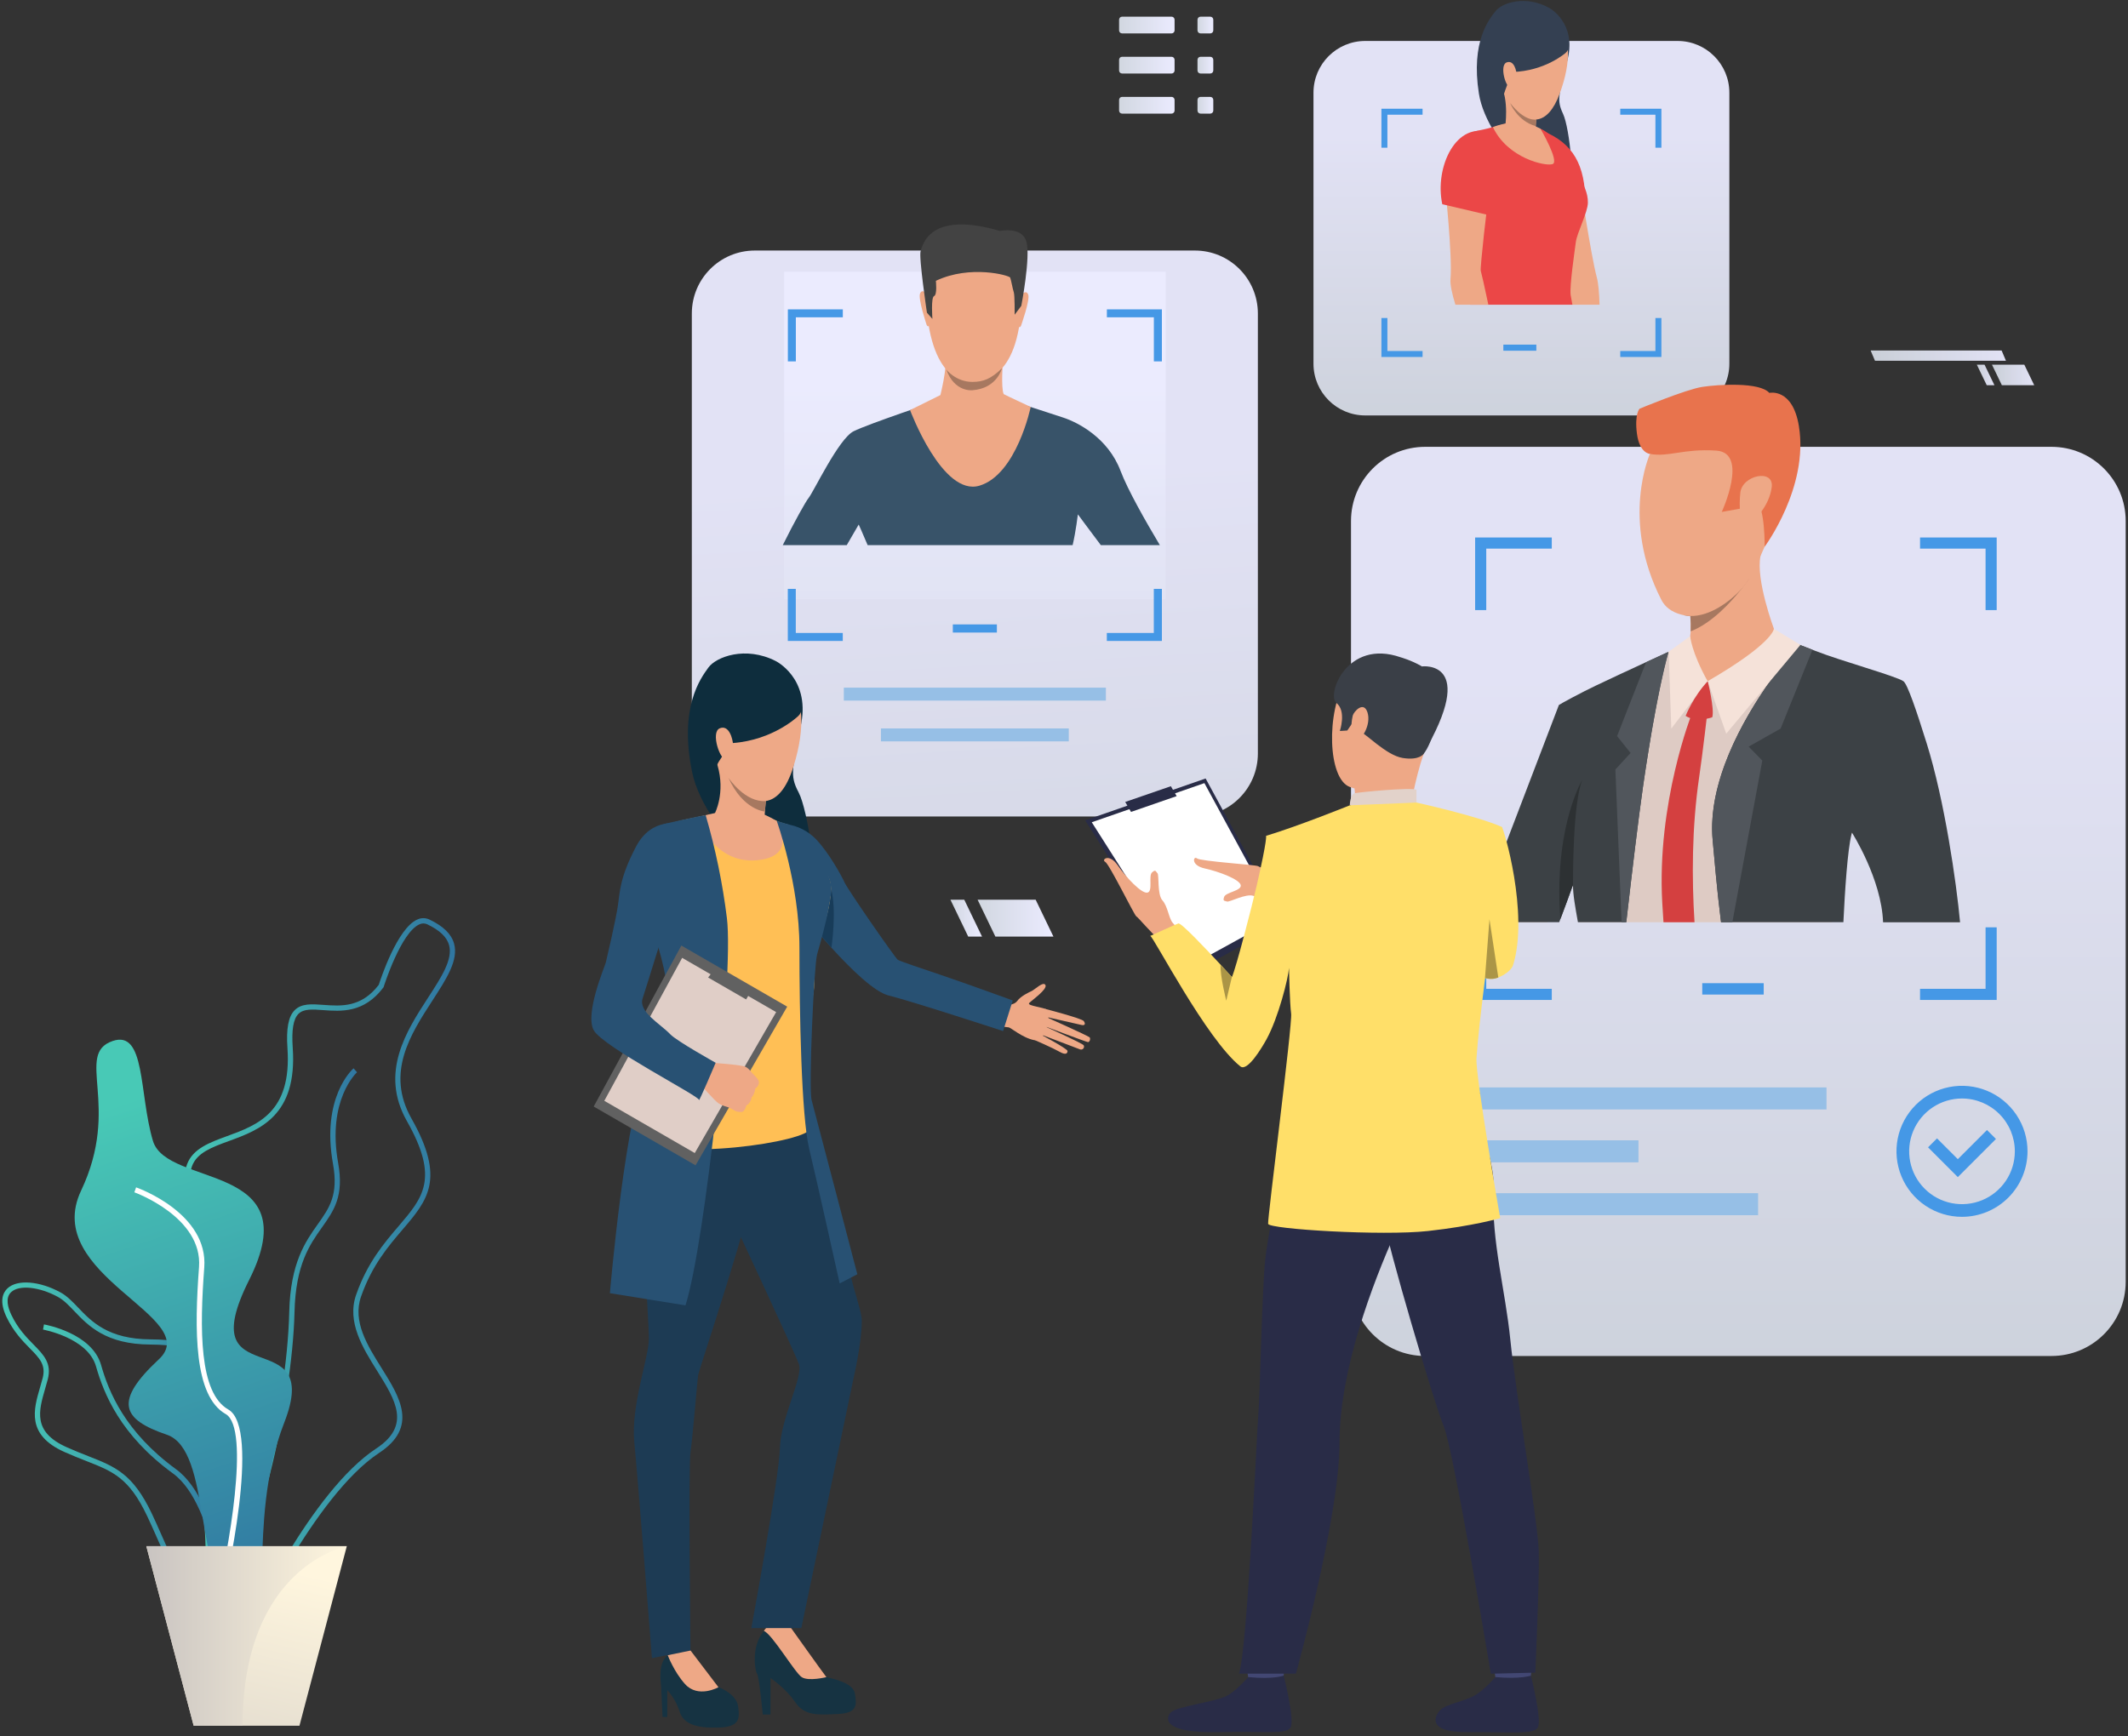 <svg width="462" height="377" viewBox="0 0 462 377" fill="none" xmlns="http://www.w3.org/2000/svg">
<rect x="0" y="0" width="462" height="377" fill="#333333" stroke="none"/>
<g clip-path="url(#clip0_523_8683)">
<path opacity="0.95" d="M259.421 54.407H163.869C156.32 54.407 150.2 60.528 150.2 68.078V163.638C150.2 171.188 156.32 177.308 163.869 177.308H259.421C266.97 177.308 273.09 171.188 273.09 163.638V68.078C273.09 60.528 266.97 54.407 259.421 54.407Z" fill="url(#paint0_linear_523_8683)"/>
<path d="M240.094 149.329H183.197V152.139H240.094V149.329Z" fill="#96BFE6"/>
<path d="M232.035 158.186H191.256V160.996H232.035V158.186Z" fill="#96BFE6"/>
<path opacity="0.95" d="M445.394 97.033H309.413C300.519 97.033 293.309 104.244 293.309 113.139V278.362C293.309 287.257 300.519 294.468 309.413 294.468H445.394C454.288 294.468 461.498 287.257 461.498 278.362V113.139C461.498 104.244 454.288 97.033 445.394 97.033Z" fill="url(#paint1_linear_523_8683)"/>
<path d="M382.91 213.508H369.569V215.978H382.91V213.508Z" fill="#4598E6"/>
<path d="M396.544 236.146H318.923V240.93H396.544V236.146Z" fill="#96BFE6"/>
<path d="M381.691 259.114H318.923V263.898H381.691V259.114Z" fill="#96BFE6"/>
<path d="M355.72 247.632H318.923V252.415H355.72V247.632Z" fill="#96BFE6"/>
<path d="M416.851 116.723V119.139H431.077V132.49H433.491V116.723H416.851ZM320.258 132.49H322.674V119.139H336.9V116.723H320.258V132.49ZM431.077 201.38V214.734H416.851V217.15H433.491V201.38H431.077ZM322.674 201.38H320.258V217.15H336.9V214.734H322.674V201.38Z" fill="#4598E6"/>
<path d="M425.96 264.249C423.146 264.249 420.395 263.415 418.055 261.851C415.716 260.287 413.892 258.064 412.816 255.464C411.74 252.863 411.459 250.002 412.009 247.241C412.559 244.481 413.915 241.946 415.906 239.957C417.897 237.968 420.433 236.614 423.194 236.067C425.954 235.519 428.815 235.803 431.414 236.882C434.013 237.961 436.234 239.787 437.796 242.128C439.357 244.47 440.189 247.222 440.186 250.036C440.178 253.806 438.677 257.418 436.01 260.083C433.343 262.747 429.73 264.245 425.96 264.249ZM425.96 238.551C423.691 238.551 421.473 239.224 419.587 240.485C417.7 241.746 416.23 243.537 415.362 245.634C414.493 247.73 414.266 250.037 414.709 252.263C415.151 254.488 416.244 256.533 417.848 258.137C419.453 259.742 421.497 260.835 423.722 261.277C425.948 261.72 428.254 261.493 430.351 260.624C432.447 259.756 434.239 258.285 435.499 256.399C436.76 254.512 437.433 252.294 437.433 250.025C437.43 246.983 436.22 244.066 434.069 241.915C431.918 239.764 429.002 238.554 425.96 238.551Z" fill="#4598E6"/>
<path d="M425.054 255.621L418.591 249.157L420.539 247.212L425.054 251.727L431.385 245.396L433.332 247.344L425.054 255.621Z" fill="#4598E6"/>
<path opacity="0.95" d="M253.063 59.002H170.229V130.078H253.063V59.002Z" fill="url(#paint2_linear_523_8683)"/>
<path d="M243.284 102.274C240.555 95.051 234.002 91.742 230.908 90.71C229.808 90.344 227.839 89.701 225.766 89.03L217.947 86.509H205.056C205.056 86.509 200.592 88.005 195.846 89.668C191.475 91.201 186.871 92.872 185.319 93.653C182.079 95.27 176.627 106.838 175.534 108.164C174.966 108.847 172.435 113.353 169.942 118.386H183.831C185.298 115.865 186.428 113.91 186.428 113.91C186.428 113.91 187.307 115.837 188.371 118.386H232.872C233.571 115.427 234.013 111.697 234.013 111.697C234.013 111.697 236.397 114.938 238.999 118.386H251.813C248.691 113.158 244.821 106.347 243.284 102.274Z" fill="#385369"/>
<path d="M213.038 51.08C213.038 51.08 223.119 52.667 221.584 68.442C220.048 84.216 211.151 82.921 210.556 82.904C209.962 82.888 201.626 83.193 200.976 63.935C200.976 63.935 200.692 49.694 213.038 51.08Z" fill="#EEA886"/>
<path d="M221.731 63.987C221.731 63.987 222.833 62.808 223.239 64.001C223.644 65.194 221.733 70.525 221.664 70.758C221.664 70.758 221.463 71.224 221.198 70.965C220.932 70.707 221.731 63.987 221.731 63.987Z" fill="#EEA886"/>
<path d="M201.247 63.785C201.247 63.785 200.166 62.586 199.739 63.772C199.313 64.958 201.102 70.317 201.182 70.566C201.182 70.566 201.375 71.032 201.648 70.785C201.92 70.538 201.247 63.785 201.247 63.785Z" fill="#EEA886"/>
<path d="M221.731 66.416L220.286 68.346C220.286 68.346 220.328 64.117 220.095 63.452C219.862 62.788 219.51 60.764 219.317 60.283C219.123 59.803 210.659 57.436 203.185 60.983C203.185 60.983 203.513 64.012 202.796 64.294C202.078 64.576 202.432 69.25 202.432 69.25L201.244 67.91C201.244 67.91 199.429 55.775 199.877 54.51C200.324 53.245 201.754 45.642 217.092 50.155C217.092 50.155 221.873 49.141 222.833 52.443C223.792 55.745 221.731 66.416 221.731 66.416Z" fill="#434343"/>
<path d="M219.198 86.222C219.198 86.207 217.905 85.585 217.905 85.585C217.276 84.187 217.742 78.257 217.742 78.257C217.742 78.257 204.904 74.995 205.27 77.489C205.636 79.982 204.166 85.793 204.166 85.793L197.579 89.055C197.579 89.055 204.597 107.9 212.66 105.468C220.724 103.035 223.771 88.377 223.771 88.377L219.198 86.222Z" fill="#EEA886"/>
<path d="M205.457 80.266C205.457 80.266 207.524 82.936 211.114 82.936C213.476 82.936 215.172 82.275 217.526 79.98C217.526 79.98 216.505 84.337 211.13 84.742C211.13 84.742 207.235 85.238 205.457 80.266Z" fill="#A77860"/>
<path d="M168.392 143.542C168.392 143.542 175.8 147.165 173.967 157.023C172.133 166.882 171.325 168.208 173.375 172.061C175.425 175.915 177.841 192.345 175.996 195.457C174.151 198.57 153.164 181.773 150.265 167.676C147.367 153.579 152.111 147.312 153.79 144.975C155.47 142.638 161.854 140.221 168.392 143.542Z" fill="#0E2D3D"/>
<path d="M165.597 372.322H167.275V364.4C167.275 364.4 170.569 366.595 172.633 369.631C174.698 372.667 177.542 372.408 181.867 372.212C186.191 372.017 186 370.276 185.613 367.823C185.226 365.369 180.834 364.593 179.413 364.206C177.992 363.82 174.768 358.262 173.731 356.909C172.875 355.789 172.149 354.576 171.569 353.292C171.569 353.292 170.763 350 166.758 353.292C162.752 356.585 163.917 362.915 164.369 363.496C164.821 364.076 165.597 372.322 165.597 372.322Z" fill="#163342"/>
<path d="M174.055 364.209C175.539 365.178 179.414 364.209 179.414 364.209C178.317 362.787 171.569 353.295 171.569 353.295C167.469 350.906 165.85 354.194 165.85 354.194C167.522 354.707 172.571 363.239 174.055 364.209Z" fill="#EEA886"/>
<path d="M217.228 218.133C217.228 218.133 219.916 218.648 220.834 217.385C221.615 216.311 223.397 215.486 223.949 215.232C224.683 214.89 226.547 213.005 226.978 213.928C227.409 214.85 224.054 217.19 223.446 217.814C222.838 218.439 226.743 218.725 227.407 219.338C228.071 219.951 227.251 226.393 224.592 225.892C221.934 225.391 219.427 223.096 218.942 223.096C218.287 223.039 217.636 222.942 216.992 222.807L217.228 218.133Z" fill="#EEA886"/>
<path d="M226.833 219.074C226.833 219.074 234.868 221.15 235.288 221.735C235.707 222.32 235.57 222.751 234.822 222.588C234.074 222.425 227 220.808 227 220.808C227 220.808 236.087 224.862 236.553 225.267C236.814 225.5 236.597 226.351 236.182 226.302C235.768 226.253 226.521 222.749 226.521 222.749C226.521 222.749 235.008 226.551 235.283 227.001C235.341 227.117 235.362 227.247 235.344 227.375C235.326 227.502 235.27 227.622 235.183 227.717C235.096 227.813 234.983 227.88 234.857 227.91C234.731 227.939 234.6 227.93 234.479 227.884C233.829 227.651 225.752 224.561 225.752 224.561C225.752 224.561 231.756 227.719 231.763 228.236C231.763 228.553 231.614 229.294 230.09 228.432C228.566 227.57 224.757 225.911 224.757 225.911L226.833 219.074Z" fill="#EEA886"/>
<path d="M143.844 372.862H144.876V367.037C146.091 368.381 147.004 369.97 147.553 371.697C148.391 374.475 151.397 375.297 155.982 375.169C160.567 375.041 160.642 373.23 160.243 370.509C159.845 367.787 155.982 366.375 155.982 366.375C154.239 364.826 149.924 358.402 149.924 358.402C149.924 358.402 147.147 357.659 144.969 359.418C142.79 361.177 143.468 365.15 143.531 366.175C143.594 367.2 143.844 372.862 143.844 372.862Z" fill="#163342"/>
<path d="M147.008 234.414C147.008 234.414 141.544 241.516 140.063 249.943C138.581 258.371 140.939 286.653 140.873 290.819C140.808 294.985 136.936 305.347 137.71 313.188C138.483 321.028 141.542 360.085 141.542 360.085L149.913 358.423C149.913 358.423 149.429 318.612 149.913 315.317C150.398 312.023 151.369 300.021 151.563 298.665C151.756 297.309 163.86 261.701 163.86 255.624C163.86 249.547 160.179 224.504 147.008 234.414Z" fill="#1D3B54"/>
<path d="M174.448 237.193C174.448 237.193 183.423 271.445 184.49 276.195C185.557 280.946 187.097 284.854 187.097 286.869C187.097 291.546 185.361 299.053 185.361 299.053L173.968 353.565H163.114C163.114 353.565 169.171 320.863 169.325 314.467C169.479 308.071 174.42 298.958 173.454 296.246C172.487 293.533 157.86 262.245 157.86 262.245C157.86 262.245 146.781 227.248 174.448 237.193Z" fill="#1D3B54"/>
<path d="M155.982 366.403L149.924 358.43L144.969 359.446C144.969 359.446 146.301 363.015 148.71 365.699C151.553 368.88 155.982 366.403 155.982 366.403Z" fill="#EEA886"/>
<path d="M170.742 178.977C173.22 179.334 175.507 180.512 177.238 182.323C180.034 185.319 182.659 190.096 183.391 191.694C184.122 193.292 194.388 208.1 194.921 208.433C195.455 208.766 200.613 210.488 204.031 211.639C209.308 213.415 219.874 217.259 219.874 217.259L217.777 223.909C217.777 223.909 197.892 217.401 192.911 216.176C186.82 214.675 172.802 196.687 172.802 196.687C172.802 196.687 162.355 184.436 170.742 178.977Z" fill="#285173"/>
<path d="M164.286 176.381C164.286 176.381 169.078 178.646 170.742 178.977C172.405 179.308 178.864 187.698 179.996 190.762C181.128 193.826 179.996 198.419 177.666 203.81C175.336 209.202 177.531 211.001 176.466 216.393C175.402 221.784 175.744 241.96 175.945 244.957C176.145 247.953 144.785 252.492 138.595 247.033C138.595 247.033 142.788 228.858 147.749 223.662C148.82 222.542 148.709 215.062 147.982 213.198C147.255 211.334 138.995 197.419 138.995 197.419C138.995 197.419 138.39 183.306 141.992 180.51C145.121 178.08 153.641 177.213 155.179 176.679C156.716 176.146 161.155 175.915 164.286 176.381Z" fill="#FFBF55"/>
<path d="M166.574 170.85C166.574 170.85 166.43 172.171 166.264 173.953C166.201 174.652 166.131 175.438 166.069 176.237C165.878 178.627 165.724 181.193 165.817 182.507C165.817 182.507 160.836 187.5 155.172 176.682C155.172 176.682 157.553 172.22 155.761 166.148C153.97 160.076 166.574 170.85 166.574 170.85Z" fill="#EEA886"/>
<path d="M180.513 205.8C180.513 205.8 181.713 197.824 180.438 192.984C180.438 192.984 180.438 197.155 178.15 203.078L180.513 205.8Z" fill="#183C59"/>
<path d="M151.344 177.448C151.344 177.448 154.771 187.567 164.177 186.824C173.582 186.081 168.636 178.277 168.636 178.277C168.636 178.277 166.292 176.933 165.633 176.807C164.973 176.681 155.232 176.558 155.232 176.558L151.344 177.448Z" fill="#EEA886"/>
<path d="M168.636 178.277C168.636 178.277 173.563 191.908 173.563 205.8C173.563 219.692 173.959 242.319 175.679 249.463C177.398 256.607 182.296 278.707 182.296 278.707L186.133 276.722C186.133 276.722 176.907 241.454 176.21 238.91C175.513 236.365 176.739 209.5 177.401 207.252C178.062 205.003 180.874 194.988 180.429 192.209C179.877 188.714 176.601 183.525 171.308 179.07L168.636 178.277Z" fill="#285173"/>
<path d="M153.203 177.021C155.34 184.341 156.883 191.822 157.816 199.39C159.37 211.949 153.054 270.244 148.82 283.477L132.411 280.83C132.411 280.83 135.943 239.625 140.738 232.132C145.533 224.638 147.059 217.998 141.882 202.347C136.705 186.696 144.147 178.934 144.147 178.934C144.147 178.934 151.765 177.185 153.203 177.021Z" fill="#285173"/>
<path d="M170.905 218.603L151.01 253.065L128.896 240.296L147.926 205.336L170.905 218.603Z" fill="#616161"/>
<path d="M168.507 219.79L150.838 250.395L131.197 239.055L148.098 208.007L168.507 219.79Z" fill="#E0CEC7"/>
<path d="M161.988 217.04L163.228 214.892L155.288 210.309L153.738 212.277L161.988 217.04Z" fill="#616161"/>
<path d="M161.04 241.491C161.04 241.491 160.136 241.491 159.738 241.305C159.738 241.305 159.039 240.902 158.533 240.643C158.402 240.576 158.268 240.516 158.13 240.464C157.725 240.322 156.791 240.135 155.912 239.532C155.034 238.928 151.919 235.314 151.919 235.314L153.389 233.078L154.468 230.787C154.468 230.787 161.008 231.209 161.893 231.682C161.979 231.731 162.063 231.78 162.126 231.831C162.825 232.297 163.165 232.956 163.51 233.248C163.636 233.355 164.817 234.508 164.775 235C164.77 235.274 164.696 235.543 164.559 235.78C164.422 236.018 164.227 236.217 163.992 236.358C163.992 236.358 163.822 237.689 163.165 238.309C163.165 238.309 163.049 239.541 162.014 240.082C162.026 240.075 161.767 241.312 161.04 241.491Z" fill="#EEA886"/>
<path d="M147.56 178.976C147.56 178.976 141.518 177.248 138.056 183.905C134.594 190.561 134.61 193.402 134.149 196.655C133.711 199.723 131.74 208.104 131.54 208.969C131.339 209.833 126.88 220.153 128.923 223.762C130.966 227.372 151.891 238.062 151.756 238.861C151.621 239.66 155.376 230.792 155.376 230.792C155.376 230.792 146.919 226.074 145.544 224.627C143.294 222.269 138.555 219.734 139.522 216.8C140.666 213.363 144.109 201.767 144.908 200.068C145.707 198.369 152.65 181.141 147.56 178.976Z" fill="#285173"/>
<path d="M167.317 144.634C167.317 144.634 178.072 148.015 172.233 166.576C166.395 185.137 151.707 164.425 153.243 153.115C154.778 141.805 167.317 144.634 167.317 144.634Z" fill="#EEA987"/>
<path d="M173.333 155.464C173.333 155.464 167.988 160.709 159.046 161.366C159.046 161.366 155.607 165.397 155.344 166.979C155.344 166.979 147.364 153.377 157.173 145.221C166.982 137.066 176.94 152.104 173.333 155.464Z" fill="#0E2D3D"/>
<path d="M159.153 161.735C159.083 160.383 158.252 157.307 156.243 158.17C154.235 159.032 156.367 165.293 157.697 164.906C157.697 164.906 159.316 164.931 159.153 161.735Z" fill="#EEA987"/>
<path d="M166.264 173.953C166.201 174.652 166.131 175.437 166.068 176.236C166.068 176.236 161.32 175.952 158.146 168.89C158.359 169.2 161.832 174.309 166.264 173.953Z" fill="#A77860"/>
<path d="M48.492 343.704C55.389 338.853 63.459 305.051 63.942 284.919C64.189 274.607 67.236 270.31 69.925 266.512C72.487 262.889 74.717 259.755 73.419 252.574C70.95 238.84 77.448 232.913 77.513 232.855L76.76 231.997C76.472 232.251 69.703 238.365 72.299 252.776C73.506 259.489 71.514 262.297 68.993 265.853C66.346 269.581 63.054 274.222 62.798 284.885C62.28 306.491 54.03 338.406 47.833 342.763L48.492 343.704Z" fill="url(#paint3_linear_523_8683)"/>
<path d="M34.036 333.845C33.386 332.368 32.712 330.842 31.951 329.232C28.011 320.916 24.521 319.546 18.738 317.276C17.326 316.722 15.723 316.093 13.966 315.305C5.684 311.577 7.287 306.097 8.703 301.257C8.901 300.579 9.097 299.904 9.27 299.237C9.996 296.39 8.599 294.962 6.474 292.799C4.901 291.194 2.942 289.195 1.43 286.042C-0.222 282.587 0.619 280.734 1.618 279.788C3.715 277.796 8.564 278.157 13.137 280.66C14.558 281.436 15.728 282.661 16.967 283.959C19.882 287.011 23.512 290.812 32.689 290.856C37.924 290.879 40.79 291.602 42.274 293.27C43.959 295.164 43.642 297.998 43.206 301.921C43.055 303.277 42.882 304.815 42.777 306.479C42.153 316.391 48.006 323.544 48.064 323.614C51.559 327.776 55.867 336.415 54.007 341.73C53.229 343.96 51.486 345.363 48.828 345.901C47.869 346.103 46.892 346.208 45.911 346.216C39.492 346.209 37.142 340.896 34.036 333.845ZM12.601 281.652C8.515 279.422 4.135 278.973 2.413 280.606C1.101 281.848 1.714 283.975 2.469 285.541C3.897 288.528 5.705 290.371 7.299 292C9.517 294.26 11.259 296.047 10.379 299.517C10.204 300.197 10.004 300.885 9.801 301.574C8.403 306.393 7.063 310.946 14.44 314.261C16.171 315.04 17.759 315.659 19.16 316.214C24.996 318.504 28.852 320.017 32.985 328.743C33.754 330.374 34.43 331.9 35.082 333.382C38.651 341.469 40.804 346.351 48.595 344.773C50.829 344.321 52.288 343.168 52.924 341.346C54.555 336.66 50.643 328.456 47.181 324.336C46.929 324.031 40.979 316.778 41.633 306.395C41.738 304.706 41.913 303.152 42.067 301.784C42.472 298.154 42.766 295.53 41.422 294.018C40.189 292.634 37.493 292.007 32.682 291.984C23.02 291.939 19.204 287.943 16.14 284.735C14.912 283.449 13.855 282.34 12.59 281.65L12.601 281.652Z" fill="url(#paint4_linear_523_8683)"/>
<path d="M48.704 352.793L49.843 352.735C49.788 351.663 48.35 326.438 38.222 319.057C27.111 310.957 23.609 302.252 21.941 296.409C19.975 289.526 9.968 287.685 9.544 287.61L9.344 288.733C9.442 288.752 19.073 290.525 20.844 296.723C22.559 302.728 26.156 311.67 37.551 319.977C47.243 327.044 48.69 352.546 48.704 352.793Z" fill="url(#paint5_linear_523_8683)"/>
<path d="M46.775 358.467C44.394 357.281 44.48 352.51 44.611 345.286C44.776 336.16 45.002 323.659 40.224 312.16C35.149 299.946 39.676 296.376 44.054 292.926C48.946 289.058 53.587 285.406 44.699 268.926C40.617 261.356 39.322 256.234 40.62 252.809C41.903 249.426 45.512 248.107 49.324 246.711C55.908 244.3 63.37 241.569 62.408 227.631C62.112 223.357 62.613 220.729 63.988 219.361C65.481 217.875 67.681 218.035 70.227 218.222C74.076 218.504 78.435 218.823 82.233 213.867C82.627 212.63 86.257 201.578 90.599 199.686C91.015 199.489 91.47 199.388 91.93 199.391C92.39 199.393 92.844 199.499 93.258 199.7C96.256 201.133 97.994 202.834 98.577 204.901C99.588 208.492 96.946 212.541 93.917 217.232C89.132 224.604 83.705 232.957 89.332 242.899C96.771 256.043 92.843 260.645 87.405 267.011C84.288 270.66 80.756 274.793 78.396 281.536C76.497 286.961 79.735 292.131 82.869 297.131C86.797 303.404 90.86 309.891 82.305 315.52C68.163 324.826 54.196 355.203 54.056 355.508L53.998 355.634L53.888 355.72C51.283 357.764 49.387 358.749 47.956 358.749C47.546 358.751 47.141 358.654 46.775 358.467ZM81.671 314.567C89.295 309.55 85.865 304.082 81.904 297.737C78.78 292.751 75.241 287.1 77.322 281.159C79.754 274.215 83.358 269.993 86.538 266.27C91.869 260.032 95.392 255.91 88.342 243.461C82.375 232.917 88.246 223.888 92.964 216.612C95.858 212.154 98.358 208.303 97.489 205.209C96.999 203.48 95.46 202.014 92.775 200.73C92.509 200.6 92.217 200.533 91.921 200.533C91.624 200.533 91.332 200.6 91.065 200.73C87.037 202.485 83.337 214.184 83.3 214.303L83.27 214.396L83.209 214.475C79.015 220.007 74.106 219.648 70.162 219.357C67.802 219.184 65.936 219.047 64.803 220.167C63.671 221.288 63.287 223.683 63.555 227.549C64.577 242.343 56.332 245.358 49.725 247.778C45.997 249.139 42.796 250.316 41.696 253.212C40.531 256.304 41.798 261.134 45.713 268.383C55.055 285.709 49.825 289.834 44.769 293.823C40.538 297.159 36.542 300.309 41.286 311.724C46.155 323.442 45.927 336.08 45.759 345.31C45.645 351.601 45.556 356.582 47.294 357.449C48.31 357.955 50.256 357.1 53.077 354.905C54.2 352.444 67.578 323.836 81.671 314.567Z" fill="url(#paint6_linear_523_8683)"/>
<path d="M24.451 226.065C31.65 223.597 30.154 237.482 33.197 247.734C36.24 257.987 67.034 252.213 54.108 277.92C41.182 303.628 70.456 286.516 61.71 308.949C52.964 331.383 60.95 355.376 51.445 349.273C41.939 343.171 46.105 314.921 36.221 311.564C26.338 308.206 24.724 304.292 34.509 295.167C44.294 286.043 8.864 276.993 17.608 258.555C26.352 240.117 16.136 228.917 24.451 226.065Z" fill="url(#paint7_linear_523_8683)"/>
<path d="M48.132 347.803C49.038 343.963 56.768 310.168 49.555 306.081C43.197 302.481 43.353 288.478 44.346 275.252C45.224 263.546 30.189 258.075 29.551 257.847L29.169 258.923C29.318 258.974 44.022 264.331 43.209 275.166C42.191 288.748 42.081 303.159 48.994 307.074C54.469 310.177 49.427 337.339 47.023 347.542L48.132 347.803Z" fill="white"/>
<path d="M75.293 335.768L65.014 374.763H42.048L31.771 335.768H75.293Z" fill="url(#paint8_linear_523_8683)"/>
<path d="M75.29 335.771C75.29 335.771 52.665 340.018 52.665 374.764H42.045L31.769 335.771H75.29Z" fill="url(#paint9_linear_523_8683)"/>
<path opacity="0.95" d="M364.215 8.895H296.4C290.194 8.895 285.163 13.926 285.163 20.132V78.98C285.163 85.187 290.194 90.218 296.4 90.218H364.215C370.421 90.218 375.452 85.187 375.452 78.98V20.132C375.452 13.926 370.421 8.895 364.215 8.895Z" fill="url(#paint10_linear_523_8683)"/>
<path d="M333.547 74.837H326.385V76.163H333.547V74.837Z" fill="#4598E6"/>
<path d="M336.438 1.774C336.438 1.774 342.209 4.943 340.378 12.725C338.547 20.508 337.848 21.547 339.336 24.695C340.825 27.843 342.132 41.035 340.546 43.449C338.959 45.863 322.864 31.676 321.077 20.328C319.29 8.981 323.314 4.158 324.742 2.359C326.17 0.56 331.35 -1.12 336.438 1.774Z" fill="#344052"/>
<path d="M347.272 66.167H341.096C340.797 63.119 340.52 60.999 340.576 60.684C340.667 60.167 334.43 43.803 333.847 42.449C333.265 41.096 330.975 37.47 330.676 34.061C330.378 30.652 334.831 29.264 334.831 29.264C340.846 30.343 342.883 38.663 342.883 38.663C342.883 38.663 345.408 55.537 346.687 60.286C347.016 61.493 347.193 63.644 347.272 66.167Z" fill="#EEA886"/>
<path d="M344.164 42.718L334.961 46.597C334.961 46.597 326.506 25.613 333.593 27.957C340.681 30.301 343.84 34.682 344.164 42.718Z" fill="#EB4747"/>
<path d="M342.116 52.597C341.849 54.68 340.746 62.059 340.993 64.054C341.035 64.382 341.171 65.137 341.376 66.167H319.195C319.785 64.07 320.323 62.206 320.647 61.111C321.726 57.539 320.694 56.581 320.148 53.725C319.936 52.604 319.191 50.479 318.38 48.079C318.107 47.277 317.828 46.448 317.558 45.602C316.584 42.573 316.129 39.486 315.85 37.68C314.512 29.145 321.073 28.325 321.073 28.325C323.513 27.875 327.774 26.559 327.774 26.559L334.447 27.957C335.004 28.201 335.528 28.514 336.008 28.889C336.543 29.285 337.046 29.725 337.51 30.203C338.24 30.953 339.691 33.094 341.138 35.45C341.581 36.172 342.028 36.913 342.447 37.645C343.803 39.991 344.777 41.886 344.738 44.022C344.714 46.117 342.384 50.514 342.116 52.597Z" fill="#EB4747"/>
<path d="M334.447 27.957C334.447 27.957 338.626 35.101 337.072 35.635C335.518 36.168 327.324 34.365 324.123 27.614C324.123 27.614 329.5 25.175 334.447 27.957Z" fill="#EEA886"/>
<path d="M333.848 31.219C333.848 31.219 330.134 32.792 326.772 27.619C326.772 27.619 327.676 21.745 325.766 18.346C323.855 14.946 334.113 22.419 334.113 22.419C334.113 22.419 333.948 23.117 333.776 24.154C333.689 24.683 333.598 25.299 333.529 25.953C333.47 26.496 333.426 27.067 333.407 27.638C333.363 28.959 333.459 30.271 333.848 31.219Z" fill="#EEA886"/>
<path d="M324.626 39.223C323.862 43.153 318.377 48.077 318.377 48.077C318.107 47.275 317.828 46.446 317.56 45.602C321.343 43.191 324.626 39.223 324.626 39.223Z" fill="#393D63"/>
<path d="M323.252 42.352C322.904 43.785 321.304 58.299 321.479 58.795C321.581 59.077 322.355 62.435 323.13 66.168H315.971C315.237 63.763 314.806 61.766 314.908 60.636C315.374 55.743 313.706 40.132 313.706 40.132C313.706 40.132 312.22 30.693 320.053 29.514C320.053 29.514 324.682 30.122 324.962 33.54C325.241 36.958 323.599 40.924 323.252 42.352Z" fill="#EEA886"/>
<path d="M313.129 44.355L322.849 46.627C322.849 46.627 330.561 31.654 323.615 28.919C316.295 26.039 311.374 36.189 313.129 44.355Z" fill="#EB4747"/>
<path d="M335.542 2.604C335.542 2.604 343.99 5.705 338.636 20.287C333.282 34.868 322.35 17.798 324 8.837C325.649 -0.125 335.542 2.604 335.542 2.604Z" fill="#EEA987"/>
<path d="M339.931 11.467C339.931 11.467 335.472 15.447 328.317 15.634C328.317 15.634 326.644 19.711 326.374 20.962C326.374 20.962 319.303 8.823 327.431 2.69C335.56 -3.443 342.932 8.925 339.931 11.467Z" fill="#344052"/>
<path d="M329.281 16.507C329.281 15.428 328.729 12.947 327.096 13.557C325.463 14.168 326.926 19.238 328.002 18.982C328.002 18.982 329.293 19.063 329.281 16.507Z" fill="#EEA987"/>
<path d="M333.416 27.389C329.456 26.291 327.911 22.495 327.864 22.379C331.093 26.552 333.528 25.953 333.528 25.953C333.47 26.496 333.465 26.836 333.416 27.389Z" fill="#A77860"/>
<path d="M351.766 23.613V24.909H359.401V32.076H360.699V23.613H351.766ZM299.913 32.076H301.211V24.909H308.846V23.613H299.913V32.076ZM359.401 69.059V76.228H351.766V77.524H360.699V69.059H359.401ZM301.211 69.059H299.913V77.524H308.846V76.228H301.211V69.059Z" fill="#4598E6"/>
<path d="M216.428 135.596H206.864V137.367H216.428V135.596Z" fill="#4598E6"/>
<path d="M240.309 67.176V68.907H250.509V78.481H252.252V67.176H240.309ZM171.05 78.481H172.783V68.907H182.981V67.176H171.05V78.481ZM250.498 127.878V137.455H240.297V139.188H252.252V127.876L250.498 127.878ZM172.771 127.878H171.038V139.188H182.969V137.455H172.771V127.878Z" fill="#4598E6"/>
<path d="M425.304 200.274H417.205C417.056 199.95 416.937 199.668 416.837 199.442C414.437 193.773 402.066 180.773 402.066 180.773V180.801C402.064 180.806 402.064 180.811 402.066 180.815V180.832C402.066 180.85 402.052 180.867 402.045 180.888C402.038 180.909 402.031 180.95 402.017 180.992C402.009 181.015 402.004 181.038 402.003 181.062C402.003 181.083 401.989 181.097 401.982 181.118C401.474 183.013 398.981 192.449 397.734 200.274H342.983C342.857 199.549 342.71 198.857 342.54 198.216C342.066 196.354 341.713 194.462 341.485 192.554C341.485 192.463 341.464 192.379 341.457 192.288C341.415 191.958 341.378 191.627 341.35 191.301C341.056 188.288 341.026 185.256 341.259 182.239C341.105 182.57 339.999 186.626 338.549 191.631C337.753 194.379 336.851 197.415 335.956 200.274H323.03L339.253 153.465C339.612 153.183 343.822 151.149 346.893 149.684C350.026 148.192 353.808 146 357.221 144.129C358.968 143.171 360.615 142.304 362.046 141.65L362.263 141.552C364.623 140.473 366.193 139.762 366.193 139.762L367.213 139.664C370.508 139.345 380.727 138.39 384.156 138.192C384.436 138.171 384.676 138.164 384.855 138.157C384.97 138.15 385.085 138.15 385.2 138.157C385.629 138.185 387.742 138.916 390.51 139.974C390.614 140.009 390.719 140.051 390.824 140.093L391.22 140.24C391.453 140.333 391.705 140.424 391.952 140.522C392.446 140.72 392.958 140.918 393.473 141.121L394.016 141.333C399.556 143.53 405.898 146.254 407.415 147.34C408.415 148.05 411.52 153.903 415.118 161.14C419.008 173.541 423.747 191.443 425.304 200.274Z" fill="#DECBC4"/>
<path d="M385.13 136.551C384.983 143.912 370.734 147.936 370.734 147.936C370.734 147.936 364.774 140.464 366.198 139.748C366.757 139.466 366.985 138.35 367.055 137.101C367.099 135.988 367.072 134.873 366.974 133.762C366.932 133.243 366.89 132.907 366.89 132.907C366.89 132.907 368.926 130.759 371.517 128.201C376.041 123.725 382.264 117.993 382.274 120.278C382.271 120.423 382.254 120.568 382.222 120.709C381.127 125.845 385.13 136.551 385.13 136.551Z" fill="#EEA886"/>
<path d="M379.641 125.774C379.613 125.819 379.007 126.723 377.977 128.021C375.789 130.772 371.686 135.293 367.055 137.108C367.099 135.994 367.071 134.879 366.973 133.769C366.497 133.758 366.022 133.701 365.557 133.599C366.495 132.024 367.53 130.509 368.655 129.062L371.516 128.207L379.641 125.774Z" fill="#A77860"/>
<path d="M382.376 120.378C381.144 123.06 379.974 125.003 379.641 125.774C379.424 126.278 378.837 127.093 377.977 128.021C375.629 130.551 371.263 133.888 366.973 133.769C366.497 133.758 366.022 133.701 365.557 133.599C363.826 133.221 361.78 132.415 360.664 130.211C351.774 112.805 358.211 98.573 358.211 98.573C358.211 98.573 382.516 91.7 386.318 99.016C388.979 104.149 385.272 114.078 382.376 120.378Z" fill="#EEA886"/>
<path d="M358.202 98.571C358.202 98.571 355.944 98.445 355.385 94.165C354.833 89.936 355.949 88.764 355.949 88.764C355.949 88.764 365.983 84.57 369.588 84.017C373.192 83.465 382.05 82.946 384.128 85.322C384.128 85.322 389.175 84.157 390.549 92.527C392.73 105.808 383.117 118.723 383.117 118.723C383.117 118.723 383.199 110.042 381.283 108.891C379.368 107.74 377.716 110.475 377.716 110.475L373.8 111.174C373.8 111.174 379.748 98.329 372.612 97.853C365.475 97.378 362.286 99.319 358.202 98.571Z" fill="#E8734D"/>
<path d="M377.831 107.018C378.204 103.192 385.121 101.731 384.657 105.741C384.194 109.751 380.787 113.603 379.215 113.468C377.642 113.333 377.54 109.933 377.831 107.018Z" fill="#EEA886"/>
<path d="M418.312 161.483C416.059 154.26 414.118 148.556 413.242 147.936C411.727 146.85 399.729 143.549 394.035 141.316L393.492 141.104C392.977 140.902 392.464 140.704 391.97 140.506C391.723 140.408 391.479 140.317 391.239 140.224L390.843 140.077C390.738 140.035 390.633 139.993 390.528 139.958C390.528 139.958 390.512 139.979 390.498 139.986C388.256 142.549 386.156 145.234 384.207 148.027C378.32 156.392 370.652 169.948 371.829 182.463C372.208 186.475 372.672 192.249 373.46 198.715C373.516 199.23 373.578 199.742 373.648 200.264H400.209C400.532 193.489 401.11 184.567 401.984 181.109C401.984 181.088 401.998 181.074 402.005 181.053C402.006 181.029 402.011 181.006 402.019 180.983C402.019 180.948 402.04 180.913 402.047 180.878C402.054 180.843 402.061 180.841 402.068 180.822C402.066 180.818 402.066 180.813 402.068 180.808C402.068 180.808 408.496 190.858 408.824 200.281H425.541C424.733 191.52 422.177 173.881 418.312 161.483Z" fill="#3C4145"/>
<path d="M362.165 141.733C362.165 141.733 360.159 148.409 357.568 165.078C357.475 165.635 357.391 166.203 357.3 166.788C357.3 166.851 357.279 166.923 357.272 166.993C357.207 167.373 357.151 167.767 357.095 168.158L357.074 168.298C357.032 168.559 356.99 168.827 356.955 169.1C356.855 169.754 356.757 170.432 356.659 171.115C355.688 177.917 354.39 188.726 353.074 200.262H342.575C342.004 197.058 341.471 194.141 341.513 192.141C341.493 192.185 341.477 192.231 341.464 192.277C340.625 194.607 339.703 197.128 338.766 199.586C338.682 199.819 338.598 200.036 338.512 200.262H320.416L338.442 153.102C338.801 152.82 343.442 150.319 346.513 148.863C349.716 147.335 353.765 145.454 357.356 143.8C359.073 143.003 360.685 142.264 362.053 141.638L362.165 141.733Z" fill="#3C4145"/>
<path d="M386.577 158.221L379.641 162.137L382.607 165.167L376.1 200.278H373.649C372.747 193.178 372.234 186.806 371.834 182.476C370.023 163.137 389.331 141.302 390.528 139.972C391.46 140.324 392.457 140.71 393.492 141.118L386.577 158.221Z" fill="#51565C"/>
<path d="M362.27 141.552C362.27 141.552 359.679 150.008 356.666 171.127C355.695 177.921 354.39 188.738 353.074 200.274H352.053L350.709 167.098L354.01 163.522L351.075 159.852L357.365 143.812C359.082 143.015 360.695 142.276 362.062 141.65L362.27 141.552Z" fill="#51565C"/>
<path d="M390.878 140.046L385.13 136.551C385.13 136.551 384.969 139.703 370.734 147.935L374.776 159.322L390.878 140.046Z" fill="#F5E2D9"/>
<path d="M366.948 138.145C366.948 138.145 367.181 141.549 370.734 147.931L362.845 158.22L362.272 141.539L366.948 138.145Z" fill="#F5E2D9"/>
<path d="M370.757 147.942C370.757 147.942 372.285 154.059 371.736 155.771C371.736 155.771 368.374 156.995 365.958 155.466C365.948 155.466 367.668 151.183 370.757 147.942Z" fill="#D44040"/>
<path d="M368.902 168.738C367.29 179.724 367.29 190.836 367.889 200.273H361.151C361.059 198.942 360.972 197.552 360.89 196.105C359.637 174.351 367.325 154.916 367.325 154.916L370.755 154.057C370.755 154.057 369.65 163.668 368.902 168.738Z" fill="#D44040"/>
<path d="M341.729 182.295C341.473 187.514 341.51 192.148 341.51 192.148C341.51 192.174 341.51 192.316 341.494 192.549C341.482 192.461 341.471 192.374 341.461 192.286C340.625 194.616 339.7 197.135 338.768 199.595C338.562 196.946 338.492 194.288 338.558 191.631C338.931 176.996 343.535 169.323 343.535 169.323C342.477 171.875 341.971 177.348 341.729 182.295Z" fill="#2D3133"/>
<path d="M278.747 200.334L257.217 212.171L235.596 178.142L261.746 169.058L278.747 200.334Z" fill="#292C47"/>
<path d="M277.381 199.314L257.247 210.381L237.028 178.56L261.482 170.064L277.381 199.314Z" fill="white"/>
<path d="M284.754 193.362C284.754 193.362 281.007 191.57 279.362 190.633C277.717 189.697 273.486 188.408 273.144 188.103C272.801 187.798 260.602 187.045 259.864 186.407C259.125 185.768 258.405 187.903 261.567 188.597C264.729 189.291 269.13 190.983 269.37 192.218C269.61 193.453 266.122 193.749 265.77 194.767C265.418 195.785 265.868 195.555 266.369 195.774C266.87 195.993 270.518 193.97 272.123 194.546C273.729 195.121 276.18 194.313 277.41 194.746C278.64 195.179 284.632 197.179 284.632 197.179L284.754 193.362Z" fill="#EEA886"/>
<path d="M256.166 207.902C256.166 207.902 253.018 205.068 251.506 203.882C249.994 202.696 247.124 199.222 246.702 199.005C246.281 198.789 240.822 187.588 239.932 187.15C239.042 186.712 240.775 185.191 242.658 187.9C244.54 190.61 247.851 194.101 249.109 193.844C250.367 193.588 249.286 190.188 250.108 189.459C250.931 188.73 250.891 189.245 251.29 189.632C251.688 190.018 251.208 194.245 252.373 195.534C253.538 196.822 253.745 199.443 254.621 200.427C255.497 201.41 259.721 206.275 259.721 206.275L256.166 207.902Z" fill="#EEA886"/>
<path d="M323.965 359.359C323.965 359.359 324.647 364.087 324.731 364.798C324.815 365.508 332.308 364.378 332.308 364.378L332.914 358.751C332.914 358.751 324.901 358.693 323.965 359.359Z" fill="#424773"/>
<path d="M324.652 364.197C324.652 364.197 322.278 367.044 319.992 368.286C317.707 369.528 314.091 370.02 312.732 371.315C311.754 372.247 309.165 376.236 318.697 376.157C328.228 376.078 332.827 376.721 333.841 375.188C334.854 373.655 332.364 363.885 332.364 363.885C332.364 363.885 330.104 364.689 324.652 364.197Z" fill="#292C47"/>
<path d="M270.297 359.359C270.297 359.359 270.977 364.087 271.061 364.798C271.145 365.508 278.638 364.378 278.638 364.378L279.243 358.751C279.243 358.751 271.231 358.693 270.297 359.359Z" fill="#424773"/>
<path d="M270.981 364.197C270.981 364.197 268.609 367.044 266.321 368.286C264.033 369.528 255.581 370.548 254.222 371.832C253.241 372.764 251.613 376.492 265.026 376.147C274.557 375.898 279.156 376.711 280.17 375.178C281.183 373.645 278.693 363.875 278.693 363.875C278.693 363.875 276.563 364.744 270.981 364.197Z" fill="#292C47"/>
<path d="M317.762 237.892C317.762 237.892 324.801 249.076 324.286 259.184C323.771 269.291 326.837 280.329 327.895 290.889C329.074 302.662 333.896 330.532 334.071 336.83C334.246 343.128 333.323 363.234 333.323 363.234L323.666 363.467C323.666 363.467 315.558 314.744 313.457 309.771C311.355 304.799 300.941 269.357 300.591 265.379C300.242 261.402 317.762 237.892 317.762 237.892Z" fill="#292C47"/>
<path d="M280.714 239.407C280.714 239.407 275.408 267.113 274.709 273.3C274.011 279.486 273.545 303.243 273.193 307.109C272.841 310.974 270.863 357.713 268.999 363.456H281.347C281.347 363.456 290.811 329.479 290.811 313.402C290.811 297.325 298.131 278.451 302.859 267.85C307.586 257.248 318.401 256.991 321.304 237.326C321.304 237.319 284.637 233.164 280.714 239.407Z" fill="#292C47"/>
<path d="M306.018 143.869C306.018 143.869 296.57 140.339 292.216 147.53C287.861 154.72 288.278 169.12 293.04 170.891C297.803 172.662 304.955 171.737 307.395 167.235C309.834 162.733 312.033 156.23 311.926 151.882C311.819 147.535 308.499 145.123 306.018 143.869Z" fill="#EEA886"/>
<path d="M294.065 171.22C294.065 171.22 294.459 173.783 293.809 175.029C293.159 176.276 306.048 176.318 306.048 176.318C306.048 176.318 307.094 169.484 309.076 163.708C311.059 157.932 294.065 171.22 294.065 171.22Z" fill="#EEA886"/>
<path d="M309.079 163.708C309.079 163.708 308.189 165.176 304.559 164.607C300.929 164.039 296.497 159.206 294.981 158.675C293.464 158.144 293.45 157.254 293.45 157.254L292.502 158.64L290.889 158.743C290.889 158.743 292.36 154.42 290.144 152.659C287.928 150.897 292.443 138.679 304.088 142.74C304.088 142.74 313.032 145.205 312.708 150.292C312.385 155.378 311.08 161.175 309.079 163.708Z" fill="#3A3F47"/>
<path d="M293.045 174.878C293.045 174.878 293.085 172.475 294.173 172.245C295.261 172.014 306.185 170.965 307.52 171.49V174.286C307.52 174.286 304.946 175.87 293.045 174.878Z" fill="#E2D2CA"/>
<path d="M293.69 155.403C293.895 154.55 296.064 152.111 296.893 154.723C297.723 157.335 295.64 160.846 294.475 160.548C293.31 160.25 293.175 157.568 293.69 155.403Z" fill="#EEA886"/>
<path d="M249.689 203.244H249.705C249.638 203.274 249.626 203.279 249.689 203.244Z" fill="#323657"/>
<path d="M325.702 264.533C325.702 264.533 319.91 266.239 310.029 267.329C300.148 268.42 275.466 266.935 275.315 265.768C275.163 264.601 280.624 222.303 280.314 220.125C280.004 217.946 279.848 210.185 279.848 210.185C279.725 212.312 277.558 220.999 274.944 225.736C273.998 227.446 270.83 232.807 269.301 231.589C261.906 225.684 250.455 203.432 249.73 203.244C250.339 202.978 255.157 200.76 255.832 200.536C256.424 200.338 261.759 205.986 264.991 209.488C266.433 211.049 267.456 212.184 267.456 212.184C268.388 210.087 271.789 196.852 272.845 192.271C275.228 181.945 274.863 181.516 274.863 181.516C282.085 179.328 293.061 174.88 293.061 174.88L307.536 174.288C307.536 174.288 320.816 177.215 326.054 179.577C326.55 179.81 326.553 191.43 327.918 194.49L323.58 203.642C323.58 203.642 321.073 221.772 320.551 229.834C320.295 233.525 325.702 264.533 325.702 264.533Z" fill="#FFDF69"/>
<path d="M328.501 209.575C328.121 210.796 326.404 211.828 325.29 212.277C324.552 212.577 323.743 212.658 322.96 212.51L322.394 212.406L312.474 210.565C312.474 210.565 310.304 185.566 326.026 179.575C326.453 179.71 331.972 198.381 328.501 209.575Z" fill="#FFDF69"/>
<path d="M325.291 212.277C324.552 212.577 323.744 212.658 322.961 212.51L322.395 212.406L323.373 199.63L325.291 212.277Z" fill="#AB9546"/>
<path d="M267.44 212.182L266.228 217.308C266.228 217.308 264.912 212.154 264.975 209.477C266.417 211.047 267.44 212.182 267.44 212.182Z" fill="#AB9546"/>
<path d="M308.709 144.718C308.709 144.718 321.09 143.166 308.919 163.85L308.709 144.718Z" fill="#3A3F47"/>
<path d="M245.549 176.318L244.291 174.154L254.202 170.735L255.46 172.886L245.549 176.318Z" fill="#292C47"/>
<g opacity="0.95">
<path d="M434.616 83.652H441.638L439.49 79.194H432.468L434.616 83.652Z" fill="url(#paint11_linear_523_8683)"/>
<path d="M431.331 83.652H433.003L430.853 79.194H429.18L431.331 83.652Z" fill="url(#paint12_linear_523_8683)"/>
<path d="M407.068 78.342H435.503L434.56 76.114H406.124L407.068 78.342Z" fill="url(#paint13_linear_523_8683)"/>
</g>
<path d="M254.351 3.622H243.615C243.252 3.622 242.958 3.916 242.958 4.279V6.598C242.958 6.96 243.252 7.255 243.615 7.255H254.351C254.714 7.255 255.008 6.96 255.008 6.598V4.279C255.008 3.916 254.714 3.622 254.351 3.622Z" fill="url(#paint14_linear_523_8683)"/>
<path d="M254.351 12.331H243.615C243.252 12.331 242.958 12.625 242.958 12.988V15.306C242.958 15.669 243.252 15.964 243.615 15.964H254.351C254.714 15.964 255.008 15.669 255.008 15.306V12.988C255.008 12.625 254.714 12.331 254.351 12.331Z" fill="url(#paint15_linear_523_8683)"/>
<path d="M254.351 21.039H243.615C243.252 21.039 242.958 21.333 242.958 21.696V24.015C242.958 24.377 243.252 24.672 243.615 24.672H254.351C254.714 24.672 255.008 24.377 255.008 24.015V21.696C255.008 21.333 254.714 21.039 254.351 21.039Z" fill="url(#paint16_linear_523_8683)"/>
<path d="M262.755 3.622H260.639C260.277 3.622 259.982 3.916 259.982 4.279V6.598C259.982 6.96 260.277 7.255 260.639 7.255H262.755C263.118 7.255 263.412 6.96 263.412 6.598V4.279C263.412 3.916 263.118 3.622 262.755 3.622Z" fill="url(#paint17_linear_523_8683)"/>
<path d="M262.755 12.331H260.639C260.277 12.331 259.982 12.625 259.982 12.988V15.306C259.982 15.669 260.277 15.964 260.639 15.964H262.755C263.118 15.964 263.412 15.669 263.412 15.306V12.988C263.412 12.625 263.118 12.331 262.755 12.331Z" fill="url(#paint18_linear_523_8683)"/>
<path d="M262.755 21.039H260.639C260.277 21.039 259.982 21.333 259.982 21.696V24.015C259.982 24.377 260.277 24.672 260.639 24.672H262.755C263.118 24.672 263.412 24.377 263.412 24.015V21.696C263.412 21.333 263.118 21.039 262.755 21.039Z" fill="url(#paint19_linear_523_8683)"/>
<path d="M216.101 203.388H228.706L224.848 195.385H212.243L216.101 203.388Z" fill="url(#paint20_linear_523_8683)"/>
<path d="M210.203 203.388H213.206L209.348 195.385H206.345L210.203 203.388Z" fill="url(#paint21_linear_523_8683)"/>
</g>
<defs>
<linearGradient id="paint0_linear_523_8683" x1="220.424" y1="274.958" x2="210.826" y2="101.006" gradientUnits="userSpaceOnUse">
<stop stop-color="#D1D7E0"/>
<stop offset="1" stop-color="#EBEBFF"/>
</linearGradient>
<linearGradient id="paint1_linear_523_8683" x1="377.404" y1="323.456" x2="377.404" y2="144.368" gradientUnits="userSpaceOnUse">
<stop stop-color="#D1D7E0"/>
<stop offset="1" stop-color="#EBEBFF"/>
</linearGradient>
<linearGradient id="paint2_linear_523_8683" x1="211.647" y1="212.864" x2="211.647" y2="81.916" gradientUnits="userSpaceOnUse">
<stop stop-color="#D1D7E0"/>
<stop offset="1" stop-color="#EBEBFF"/>
</linearGradient>
<linearGradient id="paint3_linear_523_8683" x1="77.515" y1="287.855" x2="47.835" y2="287.855" gradientUnits="userSpaceOnUse">
<stop stop-color="#3076A1"/>
<stop offset="1" stop-color="#48C9B6"/>
</linearGradient>
<linearGradient id="paint4_linear_523_8683" x1="54.457" y1="312.355" x2="0.5" y2="312.355" gradientUnits="userSpaceOnUse">
<stop stop-color="#3076A1"/>
<stop offset="1" stop-color="#48C9B6"/>
</linearGradient>
<linearGradient id="paint5_linear_523_8683" x1="49.843" y1="320.203" x2="9.346" y2="320.203" gradientUnits="userSpaceOnUse">
<stop stop-color="#3076A1"/>
<stop offset="1" stop-color="#48C9B6"/>
</linearGradient>
<linearGradient id="paint6_linear_523_8683" x1="98.796" y1="279.059" x2="37.982" y2="279.059" gradientUnits="userSpaceOnUse">
<stop stop-color="#3076A1"/>
<stop offset="1" stop-color="#48C9B6"/>
</linearGradient>
<linearGradient id="paint7_linear_523_8683" x1="62.588" y1="345.45" x2="27.174" y2="239.217" gradientUnits="userSpaceOnUse">
<stop stop-color="#3076A1"/>
<stop offset="1" stop-color="#48C9B6"/>
</linearGradient>
<linearGradient id="paint8_linear_523_8683" x1="35.194" y1="414.828" x2="52.899" y2="338.501" gradientUnits="userSpaceOnUse">
<stop stop-color="#C9C4C1"/>
<stop offset="1" stop-color="#FFF6DE"/>
</linearGradient>
<linearGradient id="paint9_linear_523_8683" x1="31.769" y1="355.266" x2="75.29" y2="355.266" gradientUnits="userSpaceOnUse">
<stop stop-color="#C9C4C1"/>
<stop offset="1" stop-color="#FFF6DE"/>
</linearGradient>
<linearGradient id="paint10_linear_523_8683" x1="330.309" y1="102.157" x2="330.309" y2="28.392" gradientUnits="userSpaceOnUse">
<stop stop-color="#D1D7E0"/>
<stop offset="1" stop-color="#EBEBFF"/>
</linearGradient>
<linearGradient id="paint11_linear_523_8683" x1="432.468" y1="81.422" x2="441.638" y2="81.422" gradientUnits="userSpaceOnUse">
<stop stop-color="#D1D7E0"/>
<stop offset="1" stop-color="#EBEBFF"/>
</linearGradient>
<linearGradient id="paint12_linear_523_8683" x1="429.18" y1="81.422" x2="433.003" y2="81.422" gradientUnits="userSpaceOnUse">
<stop stop-color="#D1D7E0"/>
<stop offset="1" stop-color="#EBEBFF"/>
</linearGradient>
<linearGradient id="paint13_linear_523_8683" x1="406.124" y1="77.228" x2="435.503" y2="77.228" gradientUnits="userSpaceOnUse">
<stop stop-color="#D1D7E0"/>
<stop offset="1" stop-color="#EBEBFF"/>
</linearGradient>
<linearGradient id="paint14_linear_523_8683" x1="242.958" y1="5.44" x2="255.008" y2="5.44" gradientUnits="userSpaceOnUse">
<stop stop-color="#D1D7E0"/>
<stop offset="1" stop-color="#EBEBFF"/>
</linearGradient>
<linearGradient id="paint15_linear_523_8683" x1="242.958" y1="14.146" x2="255.008" y2="14.146" gradientUnits="userSpaceOnUse">
<stop stop-color="#D1D7E0"/>
<stop offset="1" stop-color="#EBEBFF"/>
</linearGradient>
<linearGradient id="paint16_linear_523_8683" x1="242.958" y1="22.857" x2="255.008" y2="22.857" gradientUnits="userSpaceOnUse">
<stop stop-color="#D1D7E0"/>
<stop offset="1" stop-color="#EBEBFF"/>
</linearGradient>
<linearGradient id="paint17_linear_523_8683" x1="259.982" y1="5.44" x2="263.412" y2="5.44" gradientUnits="userSpaceOnUse">
<stop stop-color="#D1D7E0"/>
<stop offset="1" stop-color="#EBEBFF"/>
</linearGradient>
<linearGradient id="paint18_linear_523_8683" x1="259.982" y1="14.146" x2="263.412" y2="14.146" gradientUnits="userSpaceOnUse">
<stop stop-color="#D1D7E0"/>
<stop offset="1" stop-color="#EBEBFF"/>
</linearGradient>
<linearGradient id="paint19_linear_523_8683" x1="259.982" y1="22.857" x2="263.412" y2="22.857" gradientUnits="userSpaceOnUse">
<stop stop-color="#D1D7E0"/>
<stop offset="1" stop-color="#EBEBFF"/>
</linearGradient>
<linearGradient id="paint20_linear_523_8683" x1="212.243" y1="199.385" x2="228.706" y2="199.385" gradientUnits="userSpaceOnUse">
<stop stop-color="#D1D7E0"/>
<stop offset="1" stop-color="#EBEBFF"/>
</linearGradient>
<linearGradient id="paint21_linear_523_8683" x1="206.345" y1="199.385" x2="213.206" y2="199.385" gradientUnits="userSpaceOnUse">
<stop stop-color="#D1D7E0"/>
<stop offset="1" stop-color="#EBEBFF"/>
</linearGradient>
<clipPath id="clip0_523_8683">
<rect width="461" height="376" fill="white" transform="translate(0.5 0.213)"/>
</clipPath>
</defs>
</svg>
